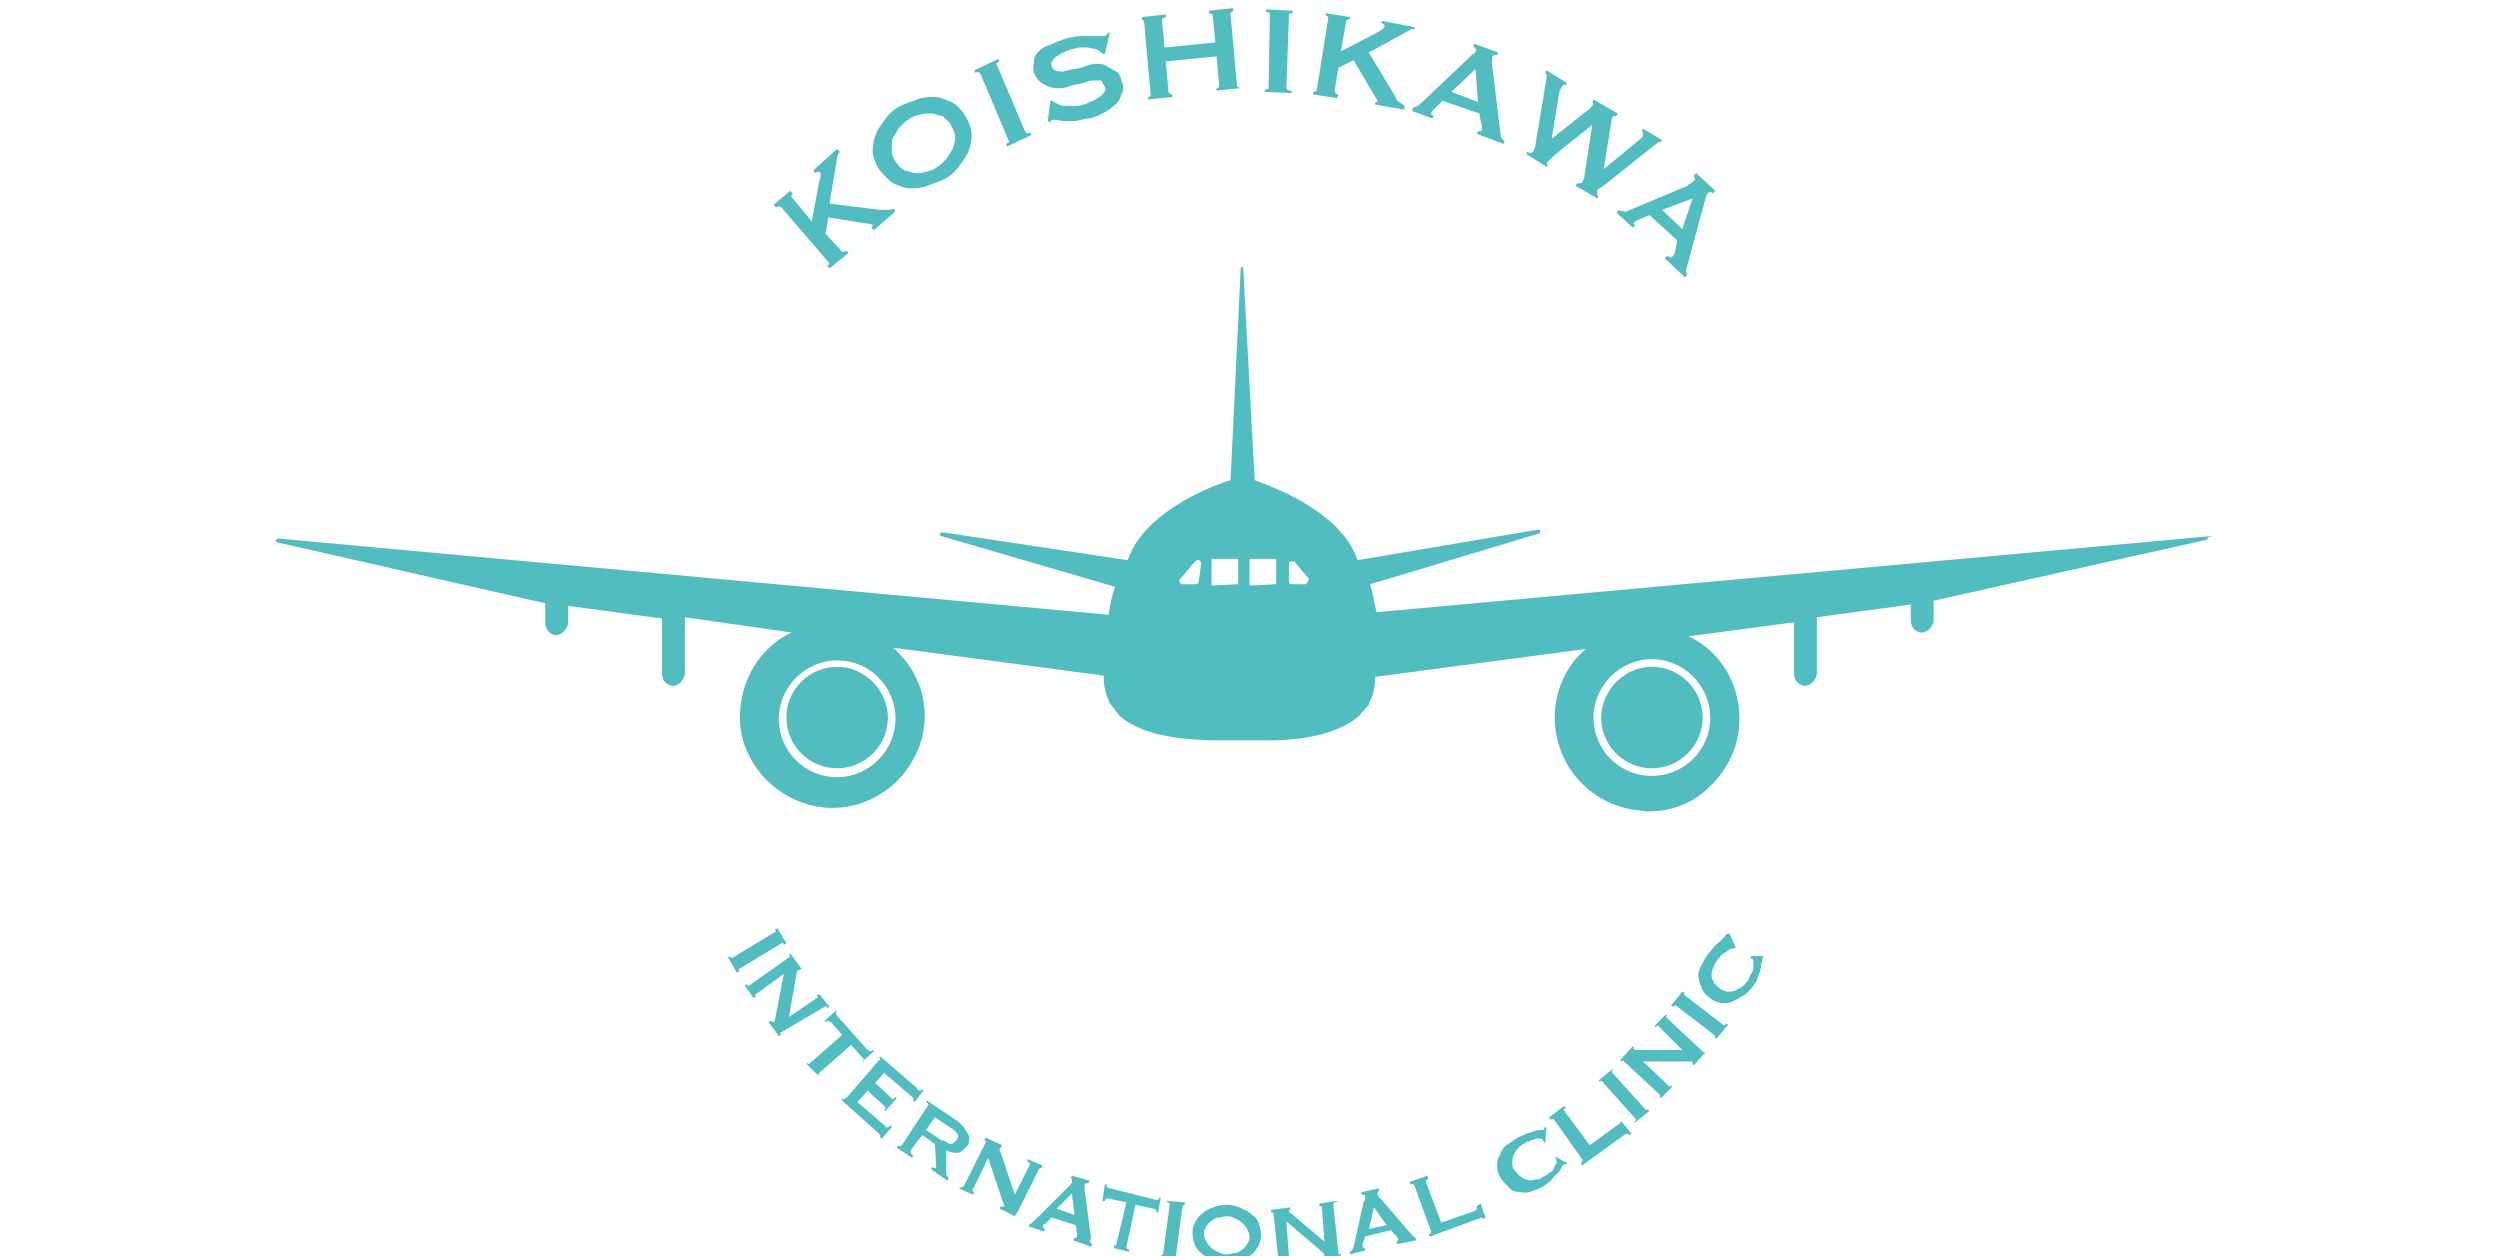 <?xml version="1.0" encoding="utf-8"?>
<!-- Generator: Adobe Illustrator 16.2.0, SVG Export Plug-In . SVG Version: 6.00 Build 0)  -->
<!DOCTYPE svg PUBLIC "-//W3C//DTD SVG 1.1//EN" "http://www.w3.org/Graphics/SVG/1.1/DTD/svg11.dtd">
<svg version="1.1" id="レイヤー_1" xmlns="http://www.w3.org/2000/svg" xmlns:xlink="http://www.w3.org/1999/xlink" x="0px"
	 y="0px" width="196.8px" height="98.9px" viewBox="0 0 196.8 98.9" enable-background="new 0 0 196.8 98.9" xml:space="preserve">
<g>
	<path fill="#52BDC0" d="M70.296,14.426c0.5,0.2,0.899,0.4,1.299,0.4c0.5,0,0.899,0,1.398-0.2c0.5-0.2,0.899-0.3,1.299-0.5
		c0.399-0.2,0.799-0.499,1.099-0.899c0.3-0.399,0.6-0.799,0.799-1.199c0.2-0.5,0.3-0.899,0.3-1.398s-0.2-0.999-0.5-1.499
		s-0.699-0.899-1.099-1.099c-0.5-0.2-0.899-0.4-1.298-0.4c-0.4,0-0.899,0-1.399,0.2c-0.5,0.2-0.899,0.3-1.298,0.5
		c-0.4,0.2-0.799,0.5-1.099,0.899c-0.3,0.4-0.6,0.799-0.799,1.199c-0.2,0.499-0.3,0.899-0.3,1.398s0.2,0.999,0.5,1.499
		C69.597,13.827,69.996,14.226,70.296,14.426z M70.296,10.83c0.2-0.3,0.3-0.5,0.5-0.799c0.2-0.2,0.5-0.5,0.699-0.599
		c0.2-0.2,0.5-0.3,0.899-0.4c0.4-0.1,0.6-0.1,0.899-0.1s0.6,0.2,0.899,0.2c0.3,0.3,0.6,0.5,0.699,0.799c0.2,0.3,0.3,0.6,0.3,0.899
		s-0.1,0.6-0.2,0.899c-0.2,0.3-0.3,0.5-0.5,0.799c-0.2,0.2-0.5,0.5-0.699,0.6c-0.2,0.2-0.5,0.299-0.899,0.399
		c-0.399,0.1-0.5,0.1-0.799,0.1c-0.3,0-0.6-0.2-0.899-0.2c-0.299-0.2-0.5-0.399-0.699-0.699s-0.299-0.599-0.299-0.899
		C70.196,11.429,70.196,11.13,70.296,10.83z"/>
	<path fill="#52BDC0" d="M127.738,16.624c-0.1,0-0.199,0-0.3-0.1l-0.199,0.2l1.299,1.199l0.199-0.2c-0.199-0.1-0.199-0.2-0.1-0.2
		c0.1-0.1,0.199-0.2,0.3-0.2l0.899-0.399l2.197,1.998l-0.2,0.999c-0.1,0.2-0.1,0.2-0.199,0.3c0,0-0.1,0.1-0.2,0
		c-0.1,0-0.1,0-0.199-0.1l-0.2,0.2l1.599,1.498l0.2-0.2c-0.101-0.1-0.101-0.2-0.101-0.2c0-0.1,0-0.2,0-0.2l1.499-5.495
		c0-0.2,0.1-0.2,0.1-0.3c0-0.1,0.1-0.2,0.1-0.2c0.1-0.1,0.2-0.1,0.2-0.1c0.1,0,0.199,0.1,0.199,0.1l0.2-0.2l-1.498-1.398l-0.2,0.2
		c0,0.1,0.1,0.2,0.1,0.2c0,0.1,0,0.2-0.1,0.2c-0.1,0.1-0.1,0.1-0.2,0.2c-0.1,0-0.199,0.1-0.299,0.2l-4.995,2.098
		C128.038,16.524,127.838,16.624,127.738,16.624z M133.233,15.625l-0.8,2.398l-1.598-1.499L133.233,15.625z"/>
	<path fill="#52BDC0" d="M61.505,16.324l3.696,4.295c0.1,0.1,0.1,0.2-0.1,0.3l0.2,0.2l1.499-1.199l-0.2-0.2
		c-0.1,0.1-0.1,0.1-0.2,0.1s-0.2,0-0.2-0.1l-1.199-1.299l0.2-1.298l3.197,0.499c0.2,0,0.299,0.1,0.299,0.1c0,0.1,0,0.1-0.1,0.2
		l0.2,0.2l1.698-1.499l-0.2-0.2c-0.2,0.1-0.3,0.1-0.5,0.1s-0.399,0-0.5,0l-3.996-0.5l0.6-3.597c0-0.2,0.1-0.299,0.2-0.499l-0.2-0.2
		l-1.898,1.698l0.2,0.2c0,0,0.1-0.1,0.2-0.1s0.1,0,0.2,0.1c0,0,0,0.1,0,0.2c0,0.1,0,0.2-0.1,0.399l-0.6,3.197l-1.499-1.798
		c-0.1-0.1-0.1-0.1-0.1-0.2c0-0.1,0.1-0.1,0.1-0.2l-0.2-0.2l-1.299,1.099l0.2,0.2C61.305,16.224,61.405,16.224,61.505,16.324z"/>
	<path fill="#52BDC0" d="M81.884,6.434c0.2,0.2,0.5,0.299,0.699,0.399s0.5,0.1,0.899,0.1c0.4,0,0.6-0.1,0.899-0.2
		c0.299-0.1,0.599-0.1,0.899-0.2c0.3-0.1,0.5-0.2,0.799-0.2c0.2,0,0.5,0,0.599,0c0.1,0.2,0.2,0.3,0.3,0.5c0.1,0.2,0,0.4-0.1,0.5
		c-0.2,0.2-0.3,0.3-0.5,0.399c-0.2,0.2-0.4,0.2-0.6,0.3c-0.2,0.1-0.4,0.199-0.5,0.199c-0.2,0.1-0.399,0.1-0.6,0.1
		c-0.2,0-0.5,0-0.699,0s-0.5,0-0.599-0.1c-0.2-0.1-0.3-0.1-0.4-0.199c-0.1,0-0.1,0-0.1-0.1h-0.2l-0.2,1.598l0.2,0.1
		c0-0.1,0.1-0.2,0.2-0.2c0.1,0,0.2,0,0.3,0c0.2,0,0.299,0.1,0.499,0.1c0.2,0,0.5,0,0.899,0c0.3,0,0.699-0.2,1.199-0.2
		c0.3-0.1,0.699-0.2,0.999-0.399c0.399-0.2,0.699-0.4,0.899-0.6c0.3-0.2,0.5-0.5,0.6-0.899c0.2-0.3,0.2-0.7,0-1.099
		c-0.1-0.399-0.2-0.599-0.4-0.699c-0.2-0.1-0.5-0.3-0.699-0.399c-0.299-0.2-0.5-0.2-0.899-0.2s-0.6,0.1-0.899,0.2
		c-0.299,0.1-0.599,0.2-0.899,0.2c-0.3,0.1-0.5,0.1-0.799,0.2c-0.2,0-0.499,0-0.599-0.1c-0.2-0.1-0.3-0.2-0.3-0.4
		c-0.1-0.2,0-0.2,0.1-0.399c0.1-0.2,0.2-0.2,0.3-0.3c0.2-0.1,0.299-0.2,0.499-0.3c0.2-0.1,0.4-0.2,0.5-0.2c0.2-0.1,0.5-0.1,0.7-0.2
		c0.2,0,0.499,0,0.699,0c0.2,0,0.399,0.1,0.599,0.1c0.2,0.1,0.3,0.1,0.4,0.2c0.1,0.1,0.2,0.2,0.2,0.2h0.2l0.399-1.699l-0.2,0.1
		c0,0.1-0.1,0.1-0.2,0.2c-0.1,0-0.2,0-0.399,0s-0.4,0-0.6,0s-0.5,0-0.899,0c-0.4,0-0.699,0.1-1.199,0.2
		c-0.5,0.2-0.899,0.299-1.199,0.499c-0.5,0.1-0.799,0.4-1,0.6c-0.2,0.2-0.299,0.5-0.299,0.799c-0.1,0.3,0,0.5,0,0.799
		C81.484,5.935,81.684,6.334,81.884,6.434z"/>
	<path fill="#52BDC0" d="M105.361,7.433c-0.1,0-0.2,0-0.2-0.1c-0.1-0.1-0.1-0.1-0.1-0.2l0.3-1.798l1.198-0.599l1.699,2.897
		c0.099,0.2,0.199,0.2,0.199,0.3s-0.101,0.1-0.199,0.1v0.199l2.297,0.4v-0.3c-0.199-0.1-0.199-0.2-0.399-0.299
		c-0.2-0.1-0.3-0.3-0.3-0.4l-2.098-3.497l3.097-1.698c0.2-0.1,0.3-0.2,0.499-0.1v-0.2l-2.597-0.5v0.2c0.1,0,0.1,0,0.2,0.1
		c0,0,0.099,0.1,0,0.2c0,0.1-0.101,0.1-0.2,0.2c-0.1,0.1-0.2,0.1-0.3,0.199l-2.897,1.499l0.4-2.298c0-0.1,0.1-0.2,0.1-0.2
		c0.1,0,0.1,0,0.199,0v-0.2l-1.897-0.3v0.2c0.199,0,0.199,0.2,0.199,0.2l-0.898,5.594c0,0.2-0.2,0.2-0.3,0.2v0.2l1.898,0.299
		L105.361,7.433z"/>
	<path fill="#52BDC0" d="M121.844,13.028c-0.101-0.1-0.101-0.2,0-0.3c0.1-0.1,0.199-0.2,0.499-0.5l2.997-2.397l0,0l-0.6,3.896
		c0,0.2,0,0.3-0.1,0.399c0,0.1-0.1,0.2-0.1,0.2c0,0.1-0.1,0.1-0.2,0.1c-0.1,0-0.199,0-0.199,0l-0.101,0.2l1.698,0.999l0.101-0.2
		c-0.101,0-0.101-0.1-0.101-0.2s0-0.1,0-0.2c0-0.1,0.101-0.2,0.2-0.2s0.199-0.2,0.3-0.2l3.996-3.197c0.199-0.1,0.199-0.2,0.3-0.2
		c0.1-0.1,0.199-0.1,0.199,0l0.101-0.2l-1.499-0.899l-0.1,0.2c0.1,0,0.1,0.1,0.1,0.2c0,0.1,0,0.1,0,0.2c-0.1,0.1-0.2,0.2-0.2,0.2
		l-2.896,2.398l0,0l0.6-3.696c0-0.2,0.1-0.4,0.1-0.4c0-0.1,0.1-0.1,0.1-0.1c0.101,0,0.101,0,0.2,0l0.1-0.2l-1.898-1.099l-0.1,0.2
		c0.1,0.1,0.1,0.199,0,0.299l-0.1,0.1c0,0.1-0.1,0.1-0.2,0.2l-2.896,2.297l0,0l0.599-3.596c0-0.2,0.101-0.2,0.101-0.3
		c0-0.1,0.1-0.1,0.1-0.2c0.101-0.2,0.199-0.2,0.3-0.1l0.1-0.2l-1.599-0.999l-0.1,0.2c0.1,0.1,0.1,0.2,0.1,0.2c0,0.1,0,0.2,0,0.2
		l-0.898,5.395c0,0.1,0,0.2-0.1,0.2c0,0.1,0,0.2-0.101,0.2c0,0.1-0.1,0.1-0.2,0.1c-0.1,0-0.1,0-0.199-0.1l-0.1,0.2l1.598,0.999
		L121.844,13.028z"/>
	<path fill="#52BDC0" d="M111.155,8.732l1.599,0.599l0.1-0.2c-0.2-0.1-0.2-0.2-0.2-0.2c0-0.1,0.101-0.2,0.2-0.3l0.699-0.699
		l2.897,0.999l0.199,0.999c0,0.2,0,0.2,0,0.3c0,0.1-0.1,0.1-0.1,0.1c-0.1,0-0.1,0-0.2,0l-0.1,0.2l2.098,0.799l0.101-0.2
		c-0.101-0.1-0.2-0.2-0.2-0.2c-0.1-0.1-0.1-0.2-0.1-0.2l-0.699-5.694c0-0.2,0-0.2,0-0.299c0-0.1,0-0.2,0-0.2
		c0-0.1,0.1-0.2,0.199-0.2c0.101,0,0.2,0,0.2,0l0.1-0.2l-1.897-0.699l-0.101,0.2c0.101,0,0.101,0.1,0.2,0.2c0.1,0.1,0.1,0.1,0,0.2
		c0,0.1-0.1,0.2-0.2,0.2c-0.1,0.1-0.199,0.2-0.199,0.2l-3.896,3.696c-0.1,0.1-0.199,0.2-0.3,0.2c-0.1,0.1-0.2,0.1-0.3,0.1
		L111.155,8.732z M116.15,5.435l0.199,2.598l-2.098-0.799L116.15,5.435z"/>
	<path fill="#52BDC0" d="M77.189,5.835l2.198,5.195c0.1,0.2,0,0.2-0.2,0.3l0.1,0.2l1.898-0.899l-0.1-0.2c-0.2,0.1-0.3,0.1-0.399-0.1
		l-2.198-5.195c-0.1-0.2,0-0.2,0.2-0.3l-0.1-0.2l-1.898,0.899l0.1,0.2C76.889,5.635,77.089,5.635,77.189,5.835z"/>
	<path fill="#52BDC0" d="M101.564,7.134c-0.199,0-0.299-0.1-0.299-0.2l0.199-5.694c0-0.2,0.1-0.2,0.3-0.2v-0.2l-2.098-0.1v0.2
		c0.2,0,0.299,0.1,0.299,0.2l-0.099,5.694c0,0.2-0.101,0.2-0.3,0.2v0.2l2.098,0.1v-0.2H101.564z"/>
	<path fill="#52BDC0" d="M90.076,1.839l0.5,5.595c0,0.2-0.1,0.2-0.2,0.2v0.2l1.898-0.2v-0.2c-0.1,0-0.1,0-0.2-0.1
		c-0.1,0-0.1-0.1-0.1-0.2l-0.2-2.298l3.996-0.399l0.2,2.297c0,0.2-0.1,0.2-0.2,0.2v0.2l1.898-0.2l0,0c-0.1,0-0.1,0-0.2-0.1
		c-0.1,0-0.1-0.1-0.1-0.2l-0.5-5.495c0-0.1,0-0.2,0.1-0.2l0.1-0.1V0.64L95.171,0.84v0.2c0.2,0,0.3,0.1,0.3,0.2l0.2,2.098l-3.996,0.4
		l-0.2-2.098c0-0.1,0-0.2,0.1-0.2c0.1-0.1,0.1-0.1,0.2-0.1v-0.2l-1.898,0.2v0.2C89.976,1.539,90.076,1.639,90.076,1.839z"/>
	<path fill="#52BDC0" d="M61.505,74.266c0.1-0.101,0.2,0,0.2,0.1l0.2-0.1l-0.699-1.199l-0.2,0.1c0.1,0.2,0.1,0.2,0,0.2l-3.297,1.998
		c-0.1,0.1-0.2,0-0.2-0.1l-0.2,0.1l0.699,1.198l0.2-0.1c-0.1-0.199-0.1-0.199,0-0.199L61.505,74.266z"/>
	<path fill="#52BDC0" d="M64.901,79.26c0.1-0.1,0.2-0.1,0.2,0.101l0.2-0.101l-0.799-0.999l-0.2,0.101c0.1,0.199,0.1,0.199,0,0.199
		l-2.198,1.499l0.6-3.396c0-0.2,0.1-0.2,0.1-0.3c0.1,0,0.1,0,0.1,0l0.2-0.1l-0.899-1.199l-0.1,0.1c0.1,0.101,0.1,0.2,0,0.2
		l-3.097,2.197c-0.1,0.101-0.2,0.101-0.2-0.1l-0.2,0.1l0.699,0.999l0.2-0.1c-0.1-0.1-0.1-0.2,0-0.2l2.198-1.598l-0.699,3.596
		c0,0.2-0.1,0.2-0.1,0.2c-0.1,0-0.1,0-0.2-0.1l-0.2,0.1l0.799,1.099l0.2-0.1c-0.1-0.1-0.1-0.199,0-0.199L64.901,79.26z"/>
	<path fill="#52BDC0" d="M64.502,84.456l2.497-2.198l0.899,0.999c0,0,0.1,0.101,0.1,0.2s0,0.1-0.1,0.2v-0.101l0.899-0.799l-0.1-0.1
		c-0.1,0.1-0.1,0.1-0.2,0.1c-0.1,0-0.1-0.1-0.2-0.1L65.9,79.96c0,0-0.1-0.1-0.1-0.199s0-0.1,0.1-0.199l-0.1-0.001l-0.899,0.8
		l0.1,0.1c0.1-0.1,0.1-0.1,0.2-0.1c0.1,0,0.1,0.1,0.2,0.1l0.899,0.999l-2.498,2.198l-0.1,0.1c-0.1,0-0.1,0-0.1-0.1l-0.1,0.1
		l0.899,0.899l0.1-0.101C64.402,84.555,64.402,84.555,64.502,84.456z"/>
	<path fill="#52BDC0" d="M69.896,88.751c-0.1,0-0.2,0-0.2-0.099l-2.198-1.898l0.799-0.899l1.199,1.099c0.1,0.101,0.2,0.2,0.2,0.2
		c0,0.1,0,0.199-0.1,0.199l0.1,0.101l0.899-0.999l-0.1-0.1c-0.1,0.1-0.2,0.199-0.2,0.199s-0.2-0.1-0.2-0.199l-1.199-1.1l0.699-0.799
		l2.098,1.798c0.1,0.101,0.2,0.2,0.2,0.2c0,0.1,0,0.1,0,0.199l0.1,0.101l0.699-0.899l-0.1-0.1c-0.1,0.1-0.1,0.1-0.2,0.1
		c-0.1,0-0.2-0.1-0.2-0.2l-2.897-2.497l-0.1,0.1l0.1,0.101c0,0.1,0,0.1-0.1,0.1L66.7,86.354l-0.3,0.199c-0.1,0-0.1,0-0.1-0.1
		l-0.1,0.1l2.897,2.598c0.1,0.1,0.1,0.1,0.2,0.2c0,0.099,0,0.099,0,0.199l0.1,0.1l0.799-0.899l-0.1-0.199
		C69.996,88.751,69.896,88.751,69.896,88.751z"/>
	<path fill="#52BDC0" d="M76.09,90.25c0.2-0.199,0.2-0.399,0.2-0.499c0-0.2,0-0.399-0.1-0.5c-0.1-0.2-0.2-0.3-0.3-0.5
		c-0.2-0.199-0.299-0.299-0.5-0.499l-2.397-1.599l-0.1,0.101c0.2,0.1,0.2,0.199,0.2,0.199l-2.098,3.197c-0.1,0.1-0.2,0.1-0.3,0
		l-0.1,0.199l1.199,0.8l0.1-0.2c-0.1-0.1-0.2-0.1-0.2-0.199c0-0.101,0-0.101,0-0.2l0.899-1.198l0.999,0.699l0.1,1.598
		c0,0.1,0,0.2,0,0.2c0,0.1,0,0.1,0,0.1h-0.1c-0.1,0-0.1,0-0.2-0.1l-0.1,0.199l1.299,0.899l0.1-0.2l-0.1-0.1c0-0.1-0.1-0.1-0.1-0.2
		V90.55c0.3,0.2,0.699,0.2,0.899,0.2C75.591,90.75,75.791,90.55,76.09,90.25z M75.091,89.95c-0.1,0.101-0.2,0.101-0.2,0.101
		c-0.1,0-0.2,0-0.299-0.101c-0.2-0.1-0.3-0.199-0.5-0.199l-1.199-0.8l0.7-0.999l1.199,0.799c0.2,0.101,0.3,0.2,0.399,0.3
		c0.1,0.101,0.2,0.2,0.2,0.301c0,0.099,0.1,0.199,0,0.199c0,0.1-0.1,0.2-0.1,0.2C75.191,89.85,75.191,89.85,75.091,89.95z"/>
	<path fill="#52BDC0" d="M80.086,95.444l1.698-3.396c0.1-0.1,0.1-0.1,0.2-0.1l0.1-0.2l-1.199-0.499v0.2c0.2,0.1,0.2,0.199,0.2,0.199
		l-1.199,2.397l-1.099-3.296c-0.1-0.2-0.1-0.2-0.1-0.3c0-0.101,0.1-0.101,0.1-0.101l0.1-0.199l-1.298-0.6l-0.1,0.2
		c0.1,0.1,0.2,0.1,0.1,0.199l-1.699,3.396c-0.1,0.1-0.1,0.1-0.2,0.1l-0.2,0.101l1.099,0.499l0.1-0.199c-0.2-0.101-0.2-0.2-0.1-0.2
		l1.199-2.497l1.199,3.596c0.1,0.2,0.1,0.2,0,0.2c0,0.1-0.1,0.1-0.2,0l-0.1,0.199l1.199,0.6l0.1-0.199
		C80.086,95.545,79.986,95.545,80.086,95.444z"/>
	<path fill="#52BDC0" d="M85.88,97.442l-0.5-3.796c0-0.1,0-0.2,0-0.2s0-0.1,0-0.199s0.1-0.1,0.1-0.1c0.1,0,0.1,0,0.2,0l0.1-0.2
		l-1.398-0.399l-0.1,0.199c0.1,0,0.1,0.101,0.1,0.101s0,0.1,0,0.199c0,0.101-0.1,0.101-0.1,0.2c-0.1,0.1-0.1,0.1-0.2,0.199
		l-2.598,2.598c-0.1,0.1-0.2,0.1-0.2,0.2c-0.1,0.1-0.2,0.1-0.2,0.1l-0.1,0.2l1.199,0.399l0.1-0.2c-0.1,0-0.2-0.1-0.2-0.199
		c0-0.101,0.1-0.2,0.2-0.2l0.5-0.499l1.898,0.599l0.1,0.699c0,0.101,0,0.2,0,0.2s0,0.1-0.1,0.1h-0.1l-0.1,0.2l1.399,0.499l0.1-0.199
		c-0.1-0.101-0.1-0.101-0.2-0.2C85.88,97.543,85.88,97.442,85.88,97.442z M83.183,95.144l1.199-1.198l0.2,1.698L83.183,95.144z"/>
	<path fill="#52BDC0" d="M91.275,94.246c0,0.1-0.1,0.199-0.1,0.199c-0.1,0-0.1,0-0.2,0l-3.597-0.898c-0.1,0-0.1,0-0.2-0.101
		c-0.1,0-0.1-0.1,0-0.199h-0.2l-0.2,1.299h0.2c0-0.101,0.1-0.2,0.1-0.2c0.1,0,0.1,0,0.2,0l1.398,0.3l-0.799,3.297
		c0,0.1,0,0.1-0.1,0.1h-0.1v0.2l1.199,0.3v-0.2c-0.2,0-0.2-0.1-0.2-0.2l0.699-3.296l1.399,0.299c0.1,0,0.1,0,0.2,0.101
		c0.1,0,0.1,0.1,0,0.199h0.2l0.2-1.198H91.275z"/>
	<path fill="#52BDC0" d="M91.874,94.645c0.2,0,0.2,0.1,0.2,0.2l-0.5,3.796c0,0.1-0.1,0.2-0.2,0.2v0.199l1.398,0.2v-0.2
		c-0.2,0-0.2-0.1-0.2-0.199l0.5-3.797c0-0.1,0.1-0.199,0.2-0.199v-0.2l-1.399-0.1V94.645z"/>
	<path fill="#52BDC0" d="M98.468,95.545c-0.2-0.2-0.5-0.3-0.899-0.5c-0.3-0.1-0.599-0.199-0.899-0.199s-0.6,0-0.899,0.1
		c-0.299,0.1-0.599,0.199-0.899,0.399s-0.5,0.399-0.699,0.699s-0.3,0.6-0.3,0.999s0.1,0.699,0.2,0.999c0.1,0.3,0.4,0.5,0.6,0.699
		c0.2,0.2,0.5,0.3,0.899,0.5c0.3,0.1,0.6,0.199,0.899,0.199c0.3,0,0.6,0,0.899-0.1s0.6-0.2,0.899-0.399c0.3-0.2,0.5-0.399,0.7-0.699
		c0.199-0.3,0.299-0.6,0.299-0.999c0-0.4-0.099-0.699-0.199-0.999C98.967,95.944,98.767,95.744,98.468,95.545z M98.168,97.942
		c-0.1,0.199-0.2,0.3-0.5,0.499c-0.2,0.2-0.4,0.2-0.6,0.2c-0.2,0.1-0.5,0.1-0.6,0.1c-0.2,0-0.399-0.1-0.599-0.199
		c-0.2-0.101-0.399-0.2-0.5-0.3c-0.2-0.2-0.3-0.3-0.399-0.5c-0.1-0.199-0.2-0.399-0.2-0.599c0-0.2,0.1-0.5,0.2-0.6
		c0.1-0.2,0.2-0.3,0.5-0.5c0.2-0.199,0.399-0.199,0.599-0.199c0.2-0.101,0.5-0.101,0.6-0.101c0.2,0,0.399,0.101,0.599,0.2
		c0.2,0.1,0.4,0.199,0.5,0.3c0.2,0.199,0.3,0.3,0.4,0.499c0.1,0.2,0.2,0.4,0.2,0.6C98.368,97.543,98.368,97.642,98.168,97.942z"/>
	<path fill="#52BDC0" d="M105.361,98.641l-0.4-3.796c0-0.101,0-0.2,0.2-0.2v-0.1l-1.299,0.199v0.2c0.2,0,0.2,0,0.2,0.199
		l0.199,2.598l-2.597-2.197c-0.2-0.101-0.2-0.2-0.2-0.2c0-0.1,0-0.1,0.1-0.1v-0.2l-1.498,0.2v0.199c0.1,0,0.2,0,0.2,0.2l0.399,3.796
		c0,0.101,0,0.2-0.2,0.2v-0.1l1.199-0.2v-0.2c-0.2,0-0.2,0-0.2-0.199l-0.199-2.798l2.797,2.398c0.1,0.1,0.199,0.199,0.199,0.199
		c0,0.101,0,0.101-0.1,0.101v0.199l1.398-0.199v-0.2C105.361,98.842,105.361,98.741,105.361,98.641z"/>
	<path fill="#52BDC0" d="M111.455,97.442c-0.101,0-0.101-0.1-0.2-0.1l-2.497-2.897c-0.1-0.1-0.1-0.1-0.2-0.199
		c0-0.101-0.1-0.101-0.1-0.2s0-0.1,0-0.199l0.1-0.101v-0.199l-1.398,0.3v0.199c0.1,0,0.1,0,0.2,0c0.1,0,0.1,0.1,0.1,0.1
		c0,0.101,0,0.101,0,0.2s0,0.2-0.1,0.2l-0.8,3.596c0,0.101-0.1,0.2-0.1,0.2s-0.1,0.2-0.2,0.2v0.199l1.199-0.3v-0.199
		c-0.1,0-0.2,0-0.2-0.101c0-0.1,0-0.199,0-0.199l0.2-0.6l1.998-0.5l0.499,0.5c0.101,0.1,0.101,0.2,0.101,0.2v0.1l-0.101,0.1v0.2
		l1.499-0.3V97.442C111.554,97.442,111.554,97.442,111.455,97.442z M107.758,96.743l0.399-1.698l0.999,1.398L107.758,96.743z"/>
	<path fill="#52BDC0" d="M116.25,94.945c0,0.1,0,0.199,0,0.199c0,0.101-0.1,0.101-0.199,0.2l-2.598,0.899l-1.199-3.197
		c0-0.1,0-0.199,0.2-0.199l-0.1-0.3l-1.399,0.499l0.101,0.2c0.199-0.1,0.199,0,0.299,0.1l1.299,3.597c0,0.1,0,0.199-0.199,0.199
		l0.1,0.2l3.796-1.398c0.101,0,0.2-0.1,0.2-0.1s0.1,0,0.2,0.1l0.199-0.1l-0.399-1.1L116.25,94.945z"/>
	<path fill="#52BDC0" d="M122.443,91.149C122.443,91.149,122.543,91.149,122.443,91.149c0.101,0.199,0.101,0.199,0.101,0.399
		c-0.101,0.199-0.2,0.199-0.2,0.399c-0.1,0.2-0.199,0.3-0.399,0.399c-0.2,0.2-0.3,0.2-0.499,0.3c-0.2,0.2-0.4,0.2-0.6,0.2
		c-0.2,0.1-0.5,0.1-0.6,0c-0.199,0-0.399-0.101-0.5-0.2c-0.199-0.1-0.299-0.3-0.499-0.499c-0.2-0.2-0.2-0.4-0.2-0.6
		c0-0.2,0-0.399,0.101-0.6c0.1-0.199,0.199-0.399,0.3-0.499c0.199-0.2,0.299-0.3,0.499-0.399c0.2-0.101,0.2-0.2,0.399-0.2
		c0.2-0.1,0.3-0.1,0.5-0.2c0.199,0,0.3-0.1,0.399,0c0.2,0,0.2,0,0.2,0.101c0,0,0,0,0.1,0.1c0,0,0,0,0,0.1h0.1l0.1-1.199h-0.199
		v0.101c0,0,0,0.1-0.1,0.1c0,0-0.101,0-0.2,0s-0.2,0-0.499,0.1c-0.2,0.101-0.4,0.101-0.6,0.2c-0.2,0.101-0.5,0.199-0.699,0.3
		c-0.3,0.2-0.5,0.399-0.899,0.6c-0.2,0.199-0.399,0.499-0.499,0.799c-0.2,0.3-0.2,0.6-0.2,0.899s0.1,0.599,0.3,0.898
		c0.199,0.3,0.399,0.5,0.699,0.8c0.199,0.199,0.499,0.3,0.898,0.3c0.301,0.1,0.6,0,0.899-0.101c0.3-0.1,0.6-0.199,0.899-0.399
		c0.199-0.199,0.499-0.3,0.6-0.499c0.199-0.2,0.299-0.4,0.499-0.5c0.2-0.199,0.2-0.3,0.3-0.499c0.101-0.2,0.199-0.2,0.199-0.2
		s0,0,0.101,0c0,0,0,0,0.1,0v-0.1l-0.899-0.5V91.149z"/>
	<path fill="#52BDC0" d="M127.539,88.152c0.1,0.1,0.1,0.1,0,0.2c0,0.1-0.101,0.199-0.2,0.199l-2.197,1.599l-1.999-2.697
		c-0.099-0.101,0-0.2,0.101-0.2l-0.101-0.199l-1.198,0.898l0.1,0.2c0.2-0.1,0.2-0.1,0.3,0l2.198,3.097c0.1,0.1,0,0.2-0.1,0.3
		l0.1,0.199l3.297-2.396c0.1-0.101,0.199-0.101,0.199-0.101c0.1,0,0.1,0,0.2,0.101l0.199-0.101L127.539,88.152L127.539,88.152z"/>
	<path fill="#52BDC0" d="M129.536,87.352l-2.597-2.896c-0.1-0.1-0.1-0.2,0.1-0.2l-0.1-0.1l-1.099,0.899l0.1,0.1
		c0.1-0.1,0.199-0.1,0.199,0l2.598,2.897c0.1,0.1,0.1,0.199-0.1,0.199l0.1,0.101l1.1-0.899l-0.101-0.101
		C129.736,87.352,129.636,87.352,129.536,87.352z"/>
	<path fill="#52BDC0" d="M134.032,82.758l-2.797-2.598c-0.101-0.1-0.101-0.2,0-0.2l-0.101-0.1l-0.898,0.899l0.1,0.1
		c0.1-0.1,0.2-0.199,0.2-0.1l1.897,1.898h-3.496c-0.2,0-0.2,0-0.3-0.101c-0.1,0-0.1-0.1,0-0.1l-0.1-0.1l-0.999,1.099l0.1,0.1
		c0.1-0.1,0.2-0.1,0.2,0l2.797,2.598c0.1,0.1,0.1,0.2,0,0.2l0.1,0.1l0.899-0.899l-0.101-0.1c-0.1,0.1-0.199,0.1-0.199,0
		l-1.998-1.898h3.696c0.2,0,0.2,0,0.2,0s0,0.101,0,0.2l0.1,0.1l0.899-0.999l-0.101-0.1
		C134.232,82.857,134.131,82.857,134.032,82.758z"/>
	<path fill="#52BDC0" d="M135.63,80.66l-2.997-2.298c-0.1-0.101-0.1-0.2,0-0.2l-0.2-0.1l-0.898,1.099l0.199,0.1
		c0.1-0.1,0.2-0.199,0.2-0.1l2.997,2.298c0.1,0.1,0.1,0.2,0,0.2l0.199,0.1l0.899-1.099l-0.2-0.101
		C135.83,80.76,135.73,80.76,135.63,80.66z"/>
	<path fill="#52BDC0" d="M137.829,75.265v0.199h0.099c0.101,0.101,0.101,0.2,0.101,0.2c0,0.199,0,0.3,0,0.499
		c0,0.2-0.101,0.399-0.199,0.5c-0.101,0.199-0.2,0.399-0.2,0.499c-0.2,0.2-0.3,0.399-0.5,0.5c-0.199,0.199-0.399,0.199-0.499,0.3
		c-0.2,0.1-0.399,0.1-0.6,0.1s-0.399-0.1-0.6-0.2c-0.2-0.199-0.399-0.3-0.499-0.499c-0.101-0.2-0.2-0.399-0.2-0.5
		c0-0.199,0-0.399,0.1-0.599c0.101-0.2,0.2-0.5,0.3-0.6c0.1-0.2,0.2-0.2,0.3-0.399c0.2-0.2,0.2-0.2,0.399-0.3
		c0.2-0.101,0.2-0.2,0.3-0.2c0.101-0.1,0.2-0.1,0.2-0.1h0.1c0,0,0,0,0.1,0l0.101-0.1l-0.5-1.1l-0.3,0.101l0,0v0.1
		c0,0-0.1,0.1-0.199,0.2c-0.1,0.1-0.2,0.199-0.3,0.299c-0.2,0.2-0.3,0.2-0.5,0.5c-0.199,0.199-0.3,0.399-0.499,0.6
		c-0.2,0.3-0.3,0.599-0.5,0.898c-0.1,0.3-0.199,0.6-0.1,0.899c0,0.3,0.2,0.6,0.3,0.899c0.2,0.299,0.399,0.499,0.699,0.699
		c0.3,0.199,0.6,0.3,0.899,0.3s0.6,0,0.898-0.2c0.3-0.1,0.5-0.3,0.899-0.5c0.2-0.199,0.499-0.499,0.699-0.799
		c0.2-0.199,0.2-0.499,0.3-0.699s0.199-0.499,0.199-0.699s0.101-0.399,0.101-0.499c0-0.2,0-0.2,0.1-0.2l0,0l0,0v-0.1H137.829z"/>
	<path fill="#52BDC0" d="M126.04,56.484c0,2.197,1.799,3.996,3.996,3.996c2.198,0,3.996-1.799,3.996-3.996
		c0-2.198-1.798-3.996-3.996-3.996C127.838,52.488,126.04,54.385,126.04,56.484z"/>
	<path fill="#52BDC0" d="M65.9,52.488c-2.198,0-3.996,1.798-3.996,3.996c0,2.197,1.798,3.996,3.996,3.996s3.996-1.799,3.996-3.996
		C69.896,54.385,68.098,52.488,65.9,52.488z"/>
	<path fill="#52BDC0" d="M174.091,42.198l-65.734,5.994c-0.199-0.999-0.399-1.898-0.499-2.198l13.287-3.996c0.1,0,0.1-0.1,0.1-0.2
		c0-0.1-0.1-0.1-0.2-0.1l-14.186,2.398c-1.299-3.996-7.292-5.994-8.092-6.294l-0.899-16.683c0-0.1-0.1-0.1-0.1-0.1l0,0
		c-0.1,0-0.1,0.1-0.1,0.1l-0.799,16.683c-0.799,0.2-6.793,2.298-8.092,6.294l-14.585-2.198c-0.1,0-0.1,0-0.2,0.1
		c0,0.1,0,0.2,0.1,0.2l13.686,3.996c-0.1,0.3-0.4,1.199-0.5,2.198l-65.334-5.994c-0.1,0-0.1,0-0.2,0.1c-0.1,0.1,0,0.1,0.1,0.2
		l21.079,4.795v1.499c0,0.399,0.2,0.799,0.5,0.899c0.3,0.2,0.6,0.1,0.899-0.1c0.2-0.2,0.399-0.5,0.399-0.799v-1.299l7.393,0.999
		v4.295c0,0.4,0.2,0.8,0.5,0.899c0.3,0.2,0.599,0.1,0.899-0.1c0.2-0.2,0.4-0.5,0.4-0.8v-4.396l8.392,1.199
		c-2.897,1.398-4.396,4.495-3.996,7.692c0.5,2.997,2.897,5.395,5.894,5.993c2.198,0.4,4.295-0.199,5.994-1.598
		c1.598-1.398,2.597-3.396,2.597-5.495c0-2.098-0.899-3.995-2.498-5.395l16.583,2.198c0,0.3,0,1.198,0.499,2.197l0.7,0.899l0.1,0.1
		l0,0c1.499,1.299,4.096,1.898,7.792,1.898h3.097c3.696,0.1,6.394-0.6,7.892-1.898l0.8-0.898v-0.101l0,0
		c0.5-0.898,0.5-1.798,0.5-2.098l16.583-2.197c-1.798,1.498-2.697,3.896-2.398,6.294c0.4,3.296,2.997,5.993,6.394,6.393
		c0.3,0,0.5,0.101,0.899,0.101c1.799,0,3.497-0.6,4.795-1.898c1.499-1.398,2.398-3.297,2.398-5.395c0-2.797-1.499-5.295-3.996-6.493
		l8.291-1.099v3.996c0,0.4,0.2,0.8,0.5,0.899c0.3,0.2,0.599,0.1,0.898-0.1c0.2-0.2,0.399-0.5,0.399-0.8v-4.396l7.394-0.999v1.199
		c0,0.399,0.199,0.799,0.499,0.899c0.3,0.2,0.6,0.1,0.899-0.1c0.199-0.2,0.399-0.5,0.399-0.799v-1.499l21.479-4.795
		c0.1,0,0.1-0.1,0.1-0.2C174.292,42.198,174.191,42.198,174.091,42.198z M65.9,61.179c-2.598,0-4.596-2.098-4.596-4.596
		c0-2.497,2.098-4.596,4.596-4.596c2.597,0,4.595,2.099,4.595,4.596C70.496,59.082,68.398,61.179,65.9,61.179z M94.372,45.695
		c0,0.2-0.1,0.3-0.2,0.3h-1.099c-0.1,0-0.2-0.1-0.2-0.2c-0.1-0.1,0-0.2,0.1-0.3l1.099-1.299c0.1-0.1,0.2-0.1,0.2-0.1h0.1
		c0.1,0,0.2,0.2,0.2,0.2L94.372,45.695L94.372,45.695z M97.369,45.994C97.369,45.994,97.269,46.094,97.369,45.994l-1.898,0.1
		c-0.1,0-0.1,0-0.1-0.1v-1.898c0-0.1,0-0.1,0.1-0.1h1.898c0.1,0,0.1,0,0.1,0.1v1.898H97.369z M100.366,45.994
		C100.366,45.994,100.266,46.094,100.366,45.994l-1.898,0.1c-0.1,0-0.1,0-0.1-0.1v-1.898c0-0.1,0-0.1,0.1-0.1h1.898
		c0.1,0,0.1,0,0.1,0.1v1.898H100.366z M102.963,45.795L102.963,45.795c-0.101,0.1-0.2,0.2-0.2,0.2h-1.099c-0.2,0-0.2-0.2-0.2-0.3
		v-1.299c0-0.2,0.1-0.2,0.2-0.2h0.1c0.1,0,0.2,0,0.2,0.1l1.099,1.299C102.963,45.595,102.963,45.695,102.963,45.795z
		 M134.631,56.484c0,2.598-2.098,4.595-4.596,4.595c-2.598,0-4.596-2.098-4.596-4.595c0-2.498,2.099-4.596,4.596-4.596
		C132.534,51.888,134.631,53.986,134.631,56.484z"/>
</g>
</svg>
